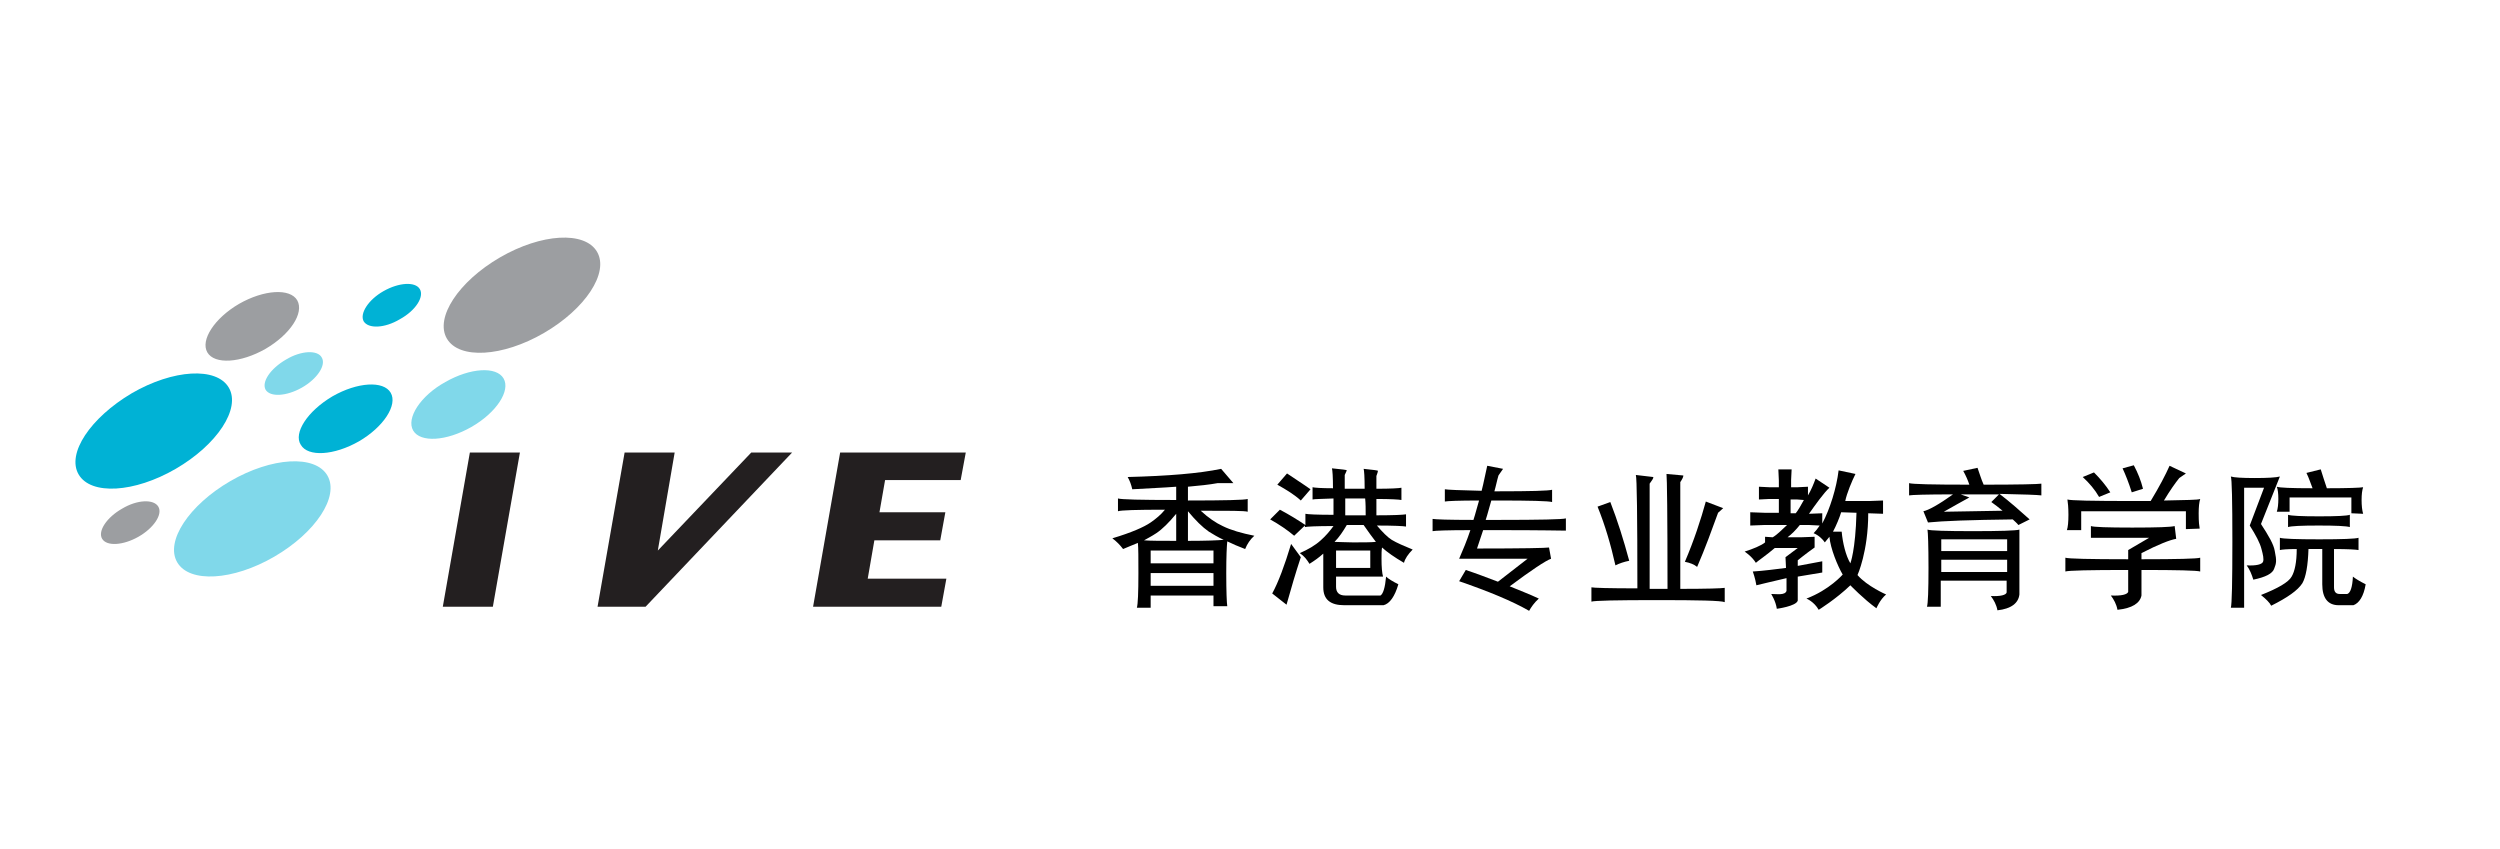 <?xml version="1.0" encoding="utf-8"?>
<!-- Generator: Adobe Illustrator 27.5.0, SVG Export Plug-In . SVG Version: 6.00 Build 0)  -->
<svg version="1.1" id="Layer_2_00000117645594659747423220000002057323014896487603_"
	 xmlns="http://www.w3.org/2000/svg" xmlns:xlink="http://www.w3.org/1999/xlink" x="0px" y="0px" viewBox="0 0 489.5 166.3"
	 style="enable-background:new 0 0 489.5 166.3;" xml:space="preserve">
<style type="text/css">
	.st0{fill:none;}
	.st1{fill:#80D8EA;}
	.st2{fill:#00B2D5;}
	.st3{fill:#9C9EA1;}
	.st4{fill:#231F20;}
</style>
<g>
	<rect x="474.2" y="72" class="st0" width="15.1" height="35.8"/>
	<g>
		<g>
			<g>
				<path class="st1" d="M87.2,74.8c4.9-2.8,10-3.1,11.4-0.7s-1.4,6.7-6.3,9.5s-10,3.1-11.4,0.7S82.3,77.5,87.2,74.8"/>
				<path class="st2" d="M65.1,77.6c4.9-2.8,10-3.1,11.4-0.7s-1.4,6.7-6.2,9.5c-4.9,2.8-10,3.1-11.4,0.7
					C57.4,84.8,60.2,80.5,65.1,77.6"/>
				<path class="st1" d="M45.1,94.2c8.1-4.7,16.6-5.2,19-1.1s-2.3,11.2-10.4,15.9c-8.1,4.7-16.6,5.2-19,1.1
					C32.3,106,37,98.9,45.1,94.2"/>
				<path class="st2" d="M25.8,77c8.1-4.7,16.6-5.2,19-1.1c2.4,4.1-2.3,11.2-10.4,15.9c-8.1,4.7-16.6,5.2-19,1.1S17.7,81.8,25.8,77"
					/>
				<path class="st3" d="M97.9,50.4c8.1-4.7,16.6-5.2,19-1.1s-2.3,11.2-10.4,15.9s-16.6,5.2-19,1.1S89.8,55.1,97.9,50.4"/>
				<path class="st3" d="M46.8,59.5c4.9-2.8,10-3.1,11.4-0.7c1.4,2.5-1.4,6.7-6.2,9.5c-4.9,2.8-10,3.1-11.4,0.7S42,62.3,46.8,59.5"
					/>
				<path class="st2" d="M75.1,57c3-1.7,6.2-1.9,7.1-0.4s-0.8,4.2-3.9,5.9c-3,1.8-6.2,1.9-7.1,0.4C70.4,61.4,72.1,58.7,75.1,57"/>
				<path class="st1" d="M56,70.4c3-1.8,6.2-1.9,7-0.4c0.9,1.5-0.9,4.2-3.9,5.9c-3,1.7-6.2,1.9-7.1,0.4C51.2,74.8,52.9,72.2,56,70.4
					"/>
				<path class="st3" d="M23.9,99.6c3-1.8,6.2-1.9,7.1-0.4c0.9,1.5-0.9,4.2-3.9,5.9c-3,1.7-6.2,1.9-7.1,0.4
					C19.1,104,20.9,101.3,23.9,99.6"/>
			</g>
			<polygon class="st4" points="155.1,88.6 126.4,118.8 117,118.8 122.3,88.6 132.1,88.6 128.8,107.8 147.1,88.6 			"/>
			<polygon class="st4" points="92,88.6 101.8,88.6 96.5,118.8 86.7,118.8 			"/>
			<polygon class="st4" points="172.2,100.3 185.1,100.3 184.1,105.8 171.2,105.8 169.9,113.3 185.3,113.3 184.3,118.8 159.2,118.8 
				164.5,88.6 189.1,88.6 188.1,94 173.3,94 			"/>
		</g>
		<rect y="66" class="st0" width="15.2" height="35.8"/>
		<rect class="st0" width="489.5" height="166.3"/>
		<rect x="176.8" y="120.8" class="st0" width="168.8" height="45.5"/>
	</g>
</g>
<g>
	<path d="M243.8,107.5c-1.3-0.5-2.5-1-3.5-1.5c-0.1,0.9-0.2,3-0.2,6.2c0,3.7,0.1,5.9,0.2,6.5h-2.7v-2.1h-12.3v2.4h-2.7
		c0.2-0.7,0.3-2.9,0.3-6.8c0-2.9,0-4.9-0.1-5.9c-0.9,0.4-1.8,0.7-2.9,1.2c-0.6-0.8-1.3-1.5-2.1-2.1c3.7-1.1,6.2-2.2,7.5-3.1
		c1-0.7,2-1.5,2.8-2.5c-5.6,0-8.6,0.1-9.2,0.3v-2.5c0.6,0.2,4.4,0.3,11.4,0.3v-2.6c-2.5,0.2-5.4,0.3-8.6,0.5
		c-0.2-0.9-0.5-1.7-0.9-2.4c7.9-0.2,14-0.7,18.3-1.6l2.4,2.8l-3.1,0c-1.6,0.3-3.6,0.5-5.8,0.7v2.7c7.2,0,11.1-0.1,11.7-0.3v2.5
		c-0.6-0.2-3.7-0.2-9.2-0.2c1.5,1.4,3,2.4,4.3,3c1.6,0.8,3.7,1.4,6.2,1.9C244.8,105.6,244.2,106.5,243.8,107.5L243.8,107.5z
		 M230.3,100.6c-1.4,1.7-2.7,3-3.9,3.8c-0.9,0.6-1.7,1-2.4,1.4c1.3,0.1,3.4,0.1,6.3,0.1L230.3,100.6L230.3,100.6z M237.6,107.8
		h-12.3v2.5h12.3V107.8z M237.6,112.2h-12.3v2.5h12.3V112.2z M236.7,104.1c-1.3-0.9-2.6-2.2-4.1-4v5.8c3.6,0,5.9-0.1,7-0.2
		C238.5,105.2,237.5,104.6,236.7,104.1z"/>
	<path d="M274.9,110.2c-1.9-1.1-3.3-2.1-4.3-3c-0.1,0.6-0.1,1.3-0.1,2.2c0,1.6,0.1,2.8,0.3,3.5h-9.2v2c0,1.1,0.6,1.7,1.8,1.7h6.9
		c0.5-0.3,0.9-1.5,1.1-3.7c0.4,0.4,1.2,0.9,2.4,1.5c-0.7,2.4-1.7,3.8-2.9,4.1h-7.7c-2.7,0-4.1-1.1-4.1-3.5v-6.6
		c-0.9,0.8-1.6,1.3-2.7,2c-0.5-0.8-1-1.5-1.9-2.1c1.6-0.7,3-1.5,4.1-2.5c0.9-0.8,1.7-1.7,2.5-2.8c-3.3,0-5.2,0.1-5.6,0.2v-0.3
		l-2.1,2c-1.3-1.1-2.9-2.2-4.7-3.2l1.9-1.9c1.9,1,3.5,2,5,3v-2.2c0.4,0.1,2.2,0.2,5.5,0.2v-3.2c-2.3,0.1-3.7,0.1-4.1,0.2v-2.4
		c0.4,0.1,1.7,0.2,4,0.2c0-2.2-0.1-3.5-0.2-3.9c2,0.2,2.9,0.3,2.9,0.4c0,0.1-0.2,0.4-0.4,0.9l0,2.7c1.3,0,2.6,0,3.9,0
		c0-2.3-0.1-3.6-0.2-3.9c1.9,0.2,2.8,0.3,2.8,0.4c0,0.1-0.1,0.5-0.3,1v2.5c2.8,0,4.4-0.1,4.9-0.2v2.4c-0.5-0.1-2.1-0.2-4.9-0.2
		l0,3.2c3.4,0,5.3-0.1,5.8-0.2l0,2.4c-0.5-0.1-2.4-0.2-5.7-0.2c1.1,1.3,2.1,2.3,2.9,2.8c1,0.6,2.4,1.2,4.1,1.9
		C275.7,108.5,275.1,109.4,274.9,110.2L274.9,110.2z M251.9,118.4l-2.8-2.2c1.2-2.2,2.4-5.4,3.7-9.7l1.9,2.6
		C253.7,112.1,252.8,115.2,251.9,118.4L251.9,118.4z M254.7,98c-1.2-1.1-2.8-2.1-4.6-3.1l1.9-2.2c1.6,1.1,3.2,2.1,4.6,3.1L254.7,98z
		 M267,102.8h-3.3c-0.7,1.2-1.5,2.4-2.4,3.3c1,0,2.1,0.1,3.6,0.1c2,0,3.5,0,4.5-0.1C268.7,105.2,267.9,104.1,267,102.8L267,102.8z
		 M261.6,107.8v3.4h6.7v-3.4H261.6z M267.3,97.6c-1.3,0-2.6,0-3.9,0v3.3h4C267.4,99.7,267.4,98.6,267.3,97.6z"/>
	<path d="M293.6,103.8c-1.1,0-2.2,0-3.2,0c-0.4,1.2-0.8,2.4-1.2,3.6c8.8,0,13.6-0.1,14.1-0.2l0.4,2.2c-1.1,0.4-3.8,2.2-8.1,5.4
		c1.9,0.8,3.8,1.5,5.7,2.4c-0.9,0.8-1.5,1.7-1.9,2.4c-3.3-1.9-7.9-3.8-13.7-5.8l1.3-2.2c2.1,0.7,4.2,1.5,6.3,2.3l5.8-4.5h-13.4
		c0.7-1.6,1.5-3.5,2.2-5.6c-4.5,0-6.9,0.1-7.4,0.2l0-2.4c0.5,0.1,3.1,0.2,8,0.2c0.4-1.2,0.7-2.5,1.1-3.8c-4,0-6.2,0.1-6.7,0.2l0-2.4
		c0.5,0.1,2.9,0.2,7.2,0.3c0.4-1.5,0.7-3.2,1.1-4.9l3.1,0.6l-0.9,1.3c-0.3,1-0.5,2.1-0.8,3.1h0.7c6.4,0,9.9-0.1,10.6-0.3v2.4
		c-0.7-0.2-4.2-0.3-10.7-0.3h-1.2c-0.4,1.3-0.7,2.6-1.1,3.8h2.5c8.1,0,12.6-0.1,13.2-0.3v2.4C306.2,103.9,301.7,103.8,293.6,103.8
		L293.6,103.8z"/>
	<path d="M324.5,117.5c-8.1,0-12.3,0.1-12.9,0.3V115c0.4,0.1,3.4,0.2,9,0.2c0-14.2-0.1-21.6-0.3-22.2l3.4,0.4
		c0.1,0.2-0.2,0.6-0.7,1.3l0,20.6h3.5c0-14.4-0.1-21.9-0.2-22.5l3.3,0.3c0,0.3-0.2,0.7-0.6,1.3v20.9c5.2,0,8.2-0.1,8.7-0.2v2.8
		C337,117.6,332.6,117.5,324.5,117.5L324.5,117.5z M316.3,110.7c-0.9-4-2-7.8-3.5-11.5l2.5-0.9c1.4,3.6,2.6,7.4,3.7,11.5
		C318,110,317.1,110.3,316.3,110.7L316.3,110.7z M336.4,100.4c-1.2,3.3-2.5,6.9-4.1,10.6c-0.6-0.5-1.4-0.8-2.4-1
		c1.8-4.2,3.1-8.2,4.1-11.8l3.4,1.3L336.4,100.4L336.4,100.4z"/>
	<path d="M367.4,119.1c-2.5-1.8-5.1-4.5-5.1-4.5c-2.8,2.7-6.2,4.8-6.2,4.8c-0.9-1.6-2.4-2.2-2.4-2.2c4.5-1.7,7.1-4.7,7.1-4.7
		c-1-1.7-2.4-5.1-2.6-7.4l-0.9,1.1c-0.4-0.6-1.2-1.4-2.2-1.8c0.4-0.4,0.8-0.9,1.2-1.5l-2-0.1h-1.9c-0.8,1-1.6,1.8-2.4,2.4h2.6
		l2.7-0.1v2.1c-1.7,1.2-3.3,2.5-3.3,2.5v1.1l4.8-0.9v2.2l-4.8,0.8v4.7c-0.3,1.1-4.1,1.6-4.1,1.6c-0.2-1.5-1.1-2.9-1.1-2.9
		c1.1,0,2.7,0.3,3-0.6v-2.5c-2.2,0.5-5.9,1.4-5.9,1.4c-0.2-1.3-0.7-2.7-0.7-2.7c1.9-0.1,4.9-0.5,6.5-0.7l-0.1-2.1l2.4-1.8h-4.5
		c-1.5,1.3-3.4,2.6-3.7,2.9c-0.8-1.3-2.2-2.2-2.2-2.2c1.6-0.5,3.3-1.2,4-1.8v-1.1l1.5,0.1c1-0.6,1.8-1.5,2.8-2.4h-4.6l-2.6,0.1v-2.6
		l2.8,0.1h2.8v-2.7h-1.9l-2,0.1v-2.5l2,0.1h1.9v-1.3l-0.1-2.2h2.6l-0.1,2.1v1.4h1.3l2-0.1V97c0.6-1,1.1-2.2,1.5-3.3l2.7,1.8
		c-1.1,1-2.8,3.4-4,5.1l2.6-0.1l0,2c1.5-2.8,2.8-7,3.2-10.4l3.3,0.7c-0.7,1.4-1.7,3.8-2,5.3h4.7l2.7-0.1v2.6l-2.9-0.1
		c0,7.5-2.1,12.1-2.1,12.1c1.9,2.2,5.6,3.8,5.6,3.8C368.1,117.4,367.4,119.1,367.4,119.1L367.4,119.1z M351.9,97.8h-1.3v2.7h1
		c0.3-0.3,1.3-2,1.6-2.6L351.9,97.8L351.9,97.8z M360.5,100.3c-0.3,1-1,2.7-1.6,3.8h1.7c0.2,2.2,0.8,4.7,1.7,6.2c0,0,1-2.5,1.2-9.9
		L360.5,100.3L360.5,100.3z"/>
	<path d="M391.5,96.7c2.1,1.6,4,3.3,5.9,5l-2.2,1.1c-0.3-0.4-0.7-0.7-1.1-1.1c-8.2,0.1-13.7,0.3-16.6,0.6l-0.9-2.2
		c1-0.2,3-1.3,5.8-3.3c-5.2,0-8.1,0.1-8.6,0.2v-2.4c0.6,0.2,4.5,0.3,11.8,0.3c-0.3-0.9-0.7-1.8-1.2-2.7l2.8-0.6
		c0.4,1.1,0.7,2.2,1.2,3.3c6.9,0,10.7-0.1,11.3-0.2V97C399,96.9,396.3,96.8,391.5,96.7L391.5,96.7z M391.1,119.5
		c-0.2-1.1-0.7-2-1.3-2.8c1.9,0.1,3-0.2,3.1-0.7v-2.3h-12.9v5.1h-2.7c0.2-0.6,0.3-3.2,0.3-7.6s-0.1-7-0.2-7.5
		c0.6,0.2,3.6,0.3,8.9,0.3c5.3,0,8.4-0.1,9.1-0.3v12.7C395.2,118.1,393.8,119.2,391.1,119.5L391.1,119.5z M393,105.6h-12.9v2.3H393
		V105.6z M393,109.6h-12.9v2.4H393V109.6z M389.9,98.3l1.5-1.5c-2.5,0-5.1,0-7.5,0l1.7,0.6c-1.5,0.8-3.2,1.8-5,2.8l11.5-0.2
		C391.4,99.4,390.6,98.8,389.9,98.3L389.9,98.3z"/>
	<path d="M419.3,111.6v5c-0.3,1.5-1.8,2.5-4.7,2.8c-0.2-1.1-0.7-2-1.3-2.8c2.1,0.1,3.2-0.2,3.4-0.7v-4.3c-7.6,0-11.7,0.1-12.3,0.3
		v-2.7c0.6,0.2,4.7,0.3,12.3,0.3v-1.8l4.1-2.4h-11.4l0-2.3c0.5,0.2,3.2,0.3,8.1,0.3s7.6-0.1,8.3-0.3l0.3,2.5
		c-1.2,0.2-3.5,1.1-6.8,2.8l0,1.2c7,0,10.9-0.1,11.5-0.3v2.7C430.2,111.7,426.3,111.6,419.3,111.6L419.3,111.6z M428,103.6v-3.5
		h-20.5v3.7h-2.8c0.2-0.6,0.3-1.6,0.3-3c0-1.4-0.1-2.4-0.2-3c0.6,0.2,4.8,0.3,12.9,0.3h3.4c1.7-2.8,2.9-5.1,3.7-6.9l3.2,1.5
		l-1.3,0.9c-0.8,1-1.8,2.4-3,4.4c4.2-0.1,6.6-0.1,7.1-0.3c-0.2,0.6-0.3,1.6-0.3,2.8c0,1.9,0.1,2.3,0.2,3L428,103.6L428,103.6z
		 M411,97.3c-0.8-1.4-1.9-2.7-3.2-3.9l2.2-0.9c1.2,1.2,2.3,2.5,3.2,3.9C413.2,96.4,411,97.3,411,97.3z M417.4,96.4
		c-0.6-1.9-1.2-3.4-1.8-4.7l2.2-0.6c0.8,1.5,1.4,3,1.8,4.6L417.4,96.4z"/>
	<path d="M442.7,102.6c1.5,2.3,2.5,4,2.7,5.3c0.4,1.9,0.3,2.4-0.1,3.4c-0.3,1-1.7,1.7-4.1,2.2c-0.3-1-0.7-2-1.3-2.8
		c1.9,0.1,3-0.2,3.2-0.7c0.2-0.5,0-1.4-0.3-2.5c-0.3-1.2-1.1-2.7-2.3-4.6l2.8-7.4h-3.9V119l-2.6,0c0.2-0.7,0.3-5,0.3-13
		s-0.1-12.2-0.3-12.7c0.6,0.2,2.2,0.3,4.7,0.3s4.2-0.1,4.9-0.3L442.7,102.6L442.7,102.6z M460.8,118.5h-2.9c-2.1,0-3.2-1.4-3.2-4.1
		v-6.9H452c-0.1,3.2-0.5,5.5-1.2,6.7c-0.9,1.4-2.9,2.8-6.1,4.4c-0.3-0.6-1-1.3-2-2.1c3.3-1.3,5.4-2.5,6-3.6c0.6-1,1-2.8,1-5.4
		c-1.8,0-2.9,0.1-3.3,0.2v-2.4c0.6,0.2,3.2,0.3,7.7,0.3c4.5,0,7.1-0.1,7.7-0.3v2.4c-0.5-0.1-2.1-0.2-4.8-0.2v7.5
		c0,0.9,0.4,1.3,1.1,1.3h1.5c0.6-0.2,1-1.3,1.1-3.4c0.5,0.4,1.3,0.9,2.5,1.5C462.8,116.8,461.9,118.1,460.8,118.5L460.8,118.5z
		 M460.4,100.5v-3.1h-12.1v2.8h-2.5c0.2-0.6,0.3-1.5,0.3-2.5c0-1.1-0.1-1.9-0.3-2.4c0.5,0.2,2.8,0.3,7,0.3c-0.4-1-0.7-2-1.2-3
		l2.8-0.7c0.4,1.3,0.8,2.5,1.2,3.7c4.2,0,6.6-0.1,7.1-0.2c-0.2,0.6-0.3,1.4-0.3,2.5s0.1,2,0.3,2.7L460.4,100.5L460.4,100.5z
		 M454,102.9c-3.4,0-5.4,0.1-6,0.3v-2.4c0.6,0.2,2.6,0.3,6.1,0.3c3.5,0,5.4-0.1,6-0.3v2.4C459.4,103,457.4,102.9,454,102.9z"/>
</g>
</svg>
